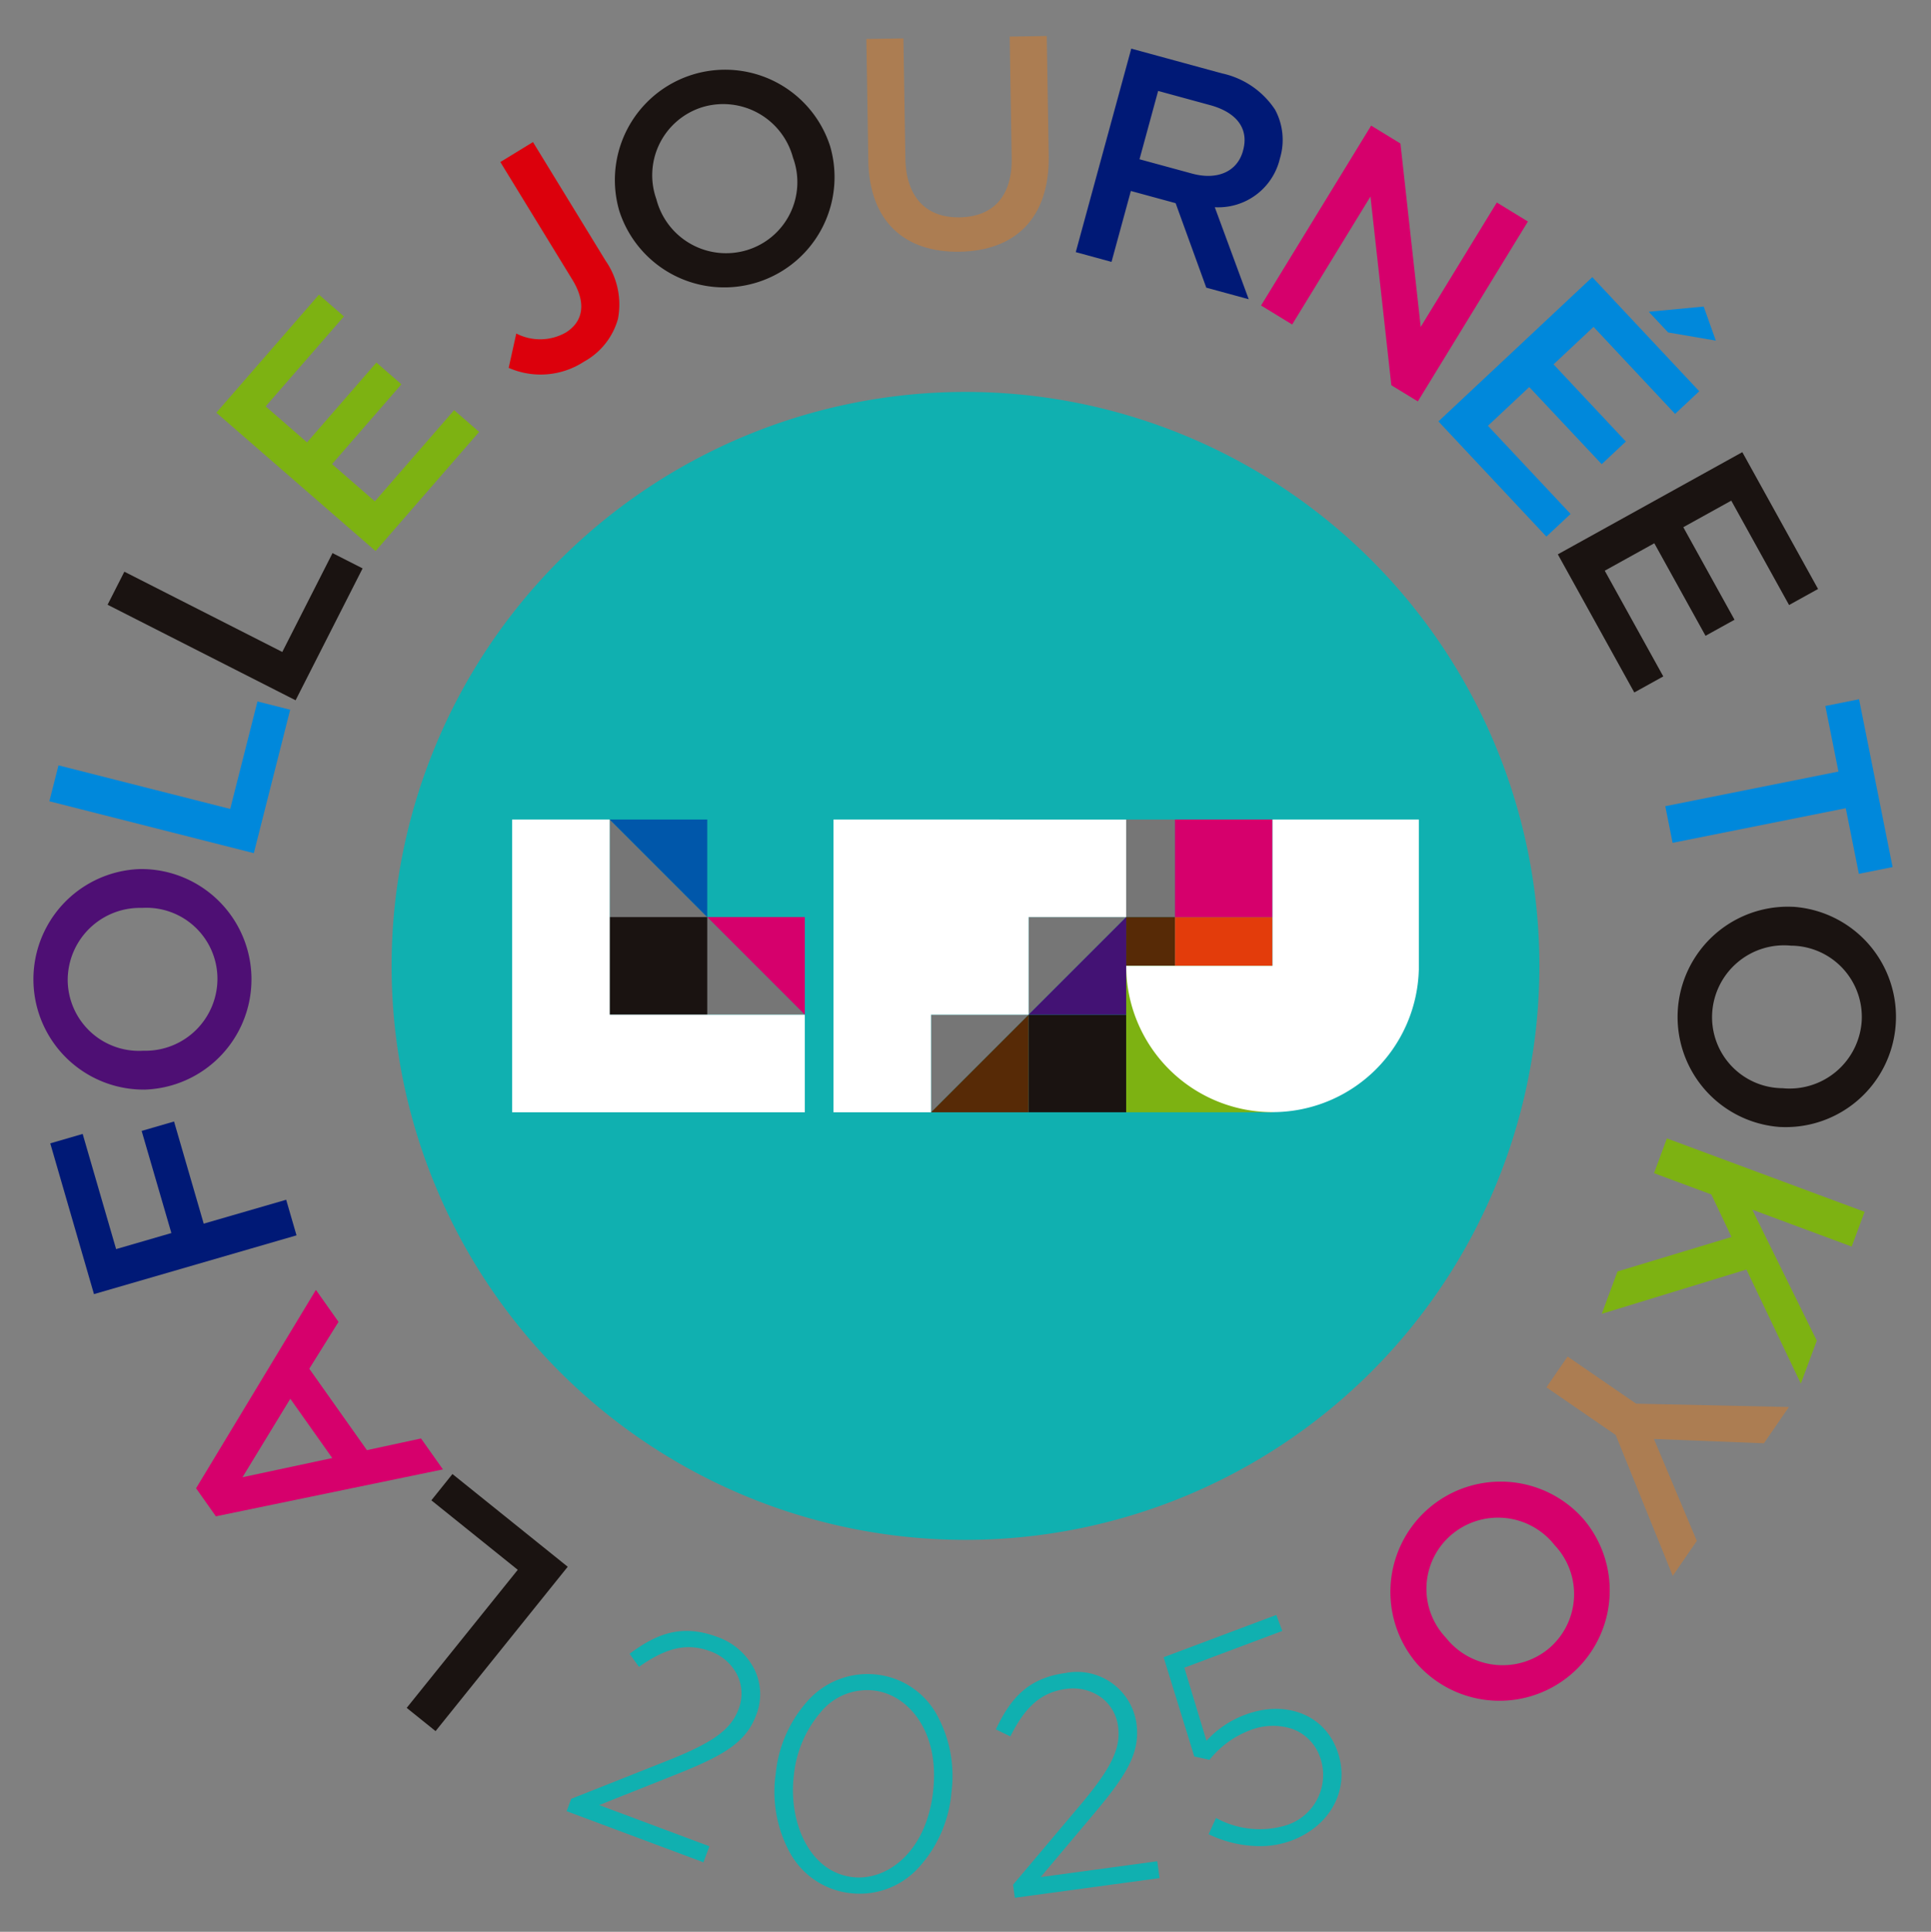 <svg xmlns="http://www.w3.org/2000/svg" xmlns:xlink="http://www.w3.org/1999/xlink" width="137.352" height="137.392" viewBox="0 0 137.352 137.392">
  <rect x="0" y="0" width="137.352" height="137.392" fill="#808080" stroke="none"/>
  <defs>
    <clipPath id="clip-path">
      <rect id="長方形_32" data-name="長方形 32" width="137.352" height="137.392" fill="none"/>
    </clipPath>
  </defs>
  <g id="グループ_145" data-name="グループ 145" transform="translate(-579.036 -537.065)">
    <g id="グループ_53" data-name="グループ 53" transform="translate(579.036 537.065)">
      <g id="グループ_52" data-name="グループ 52" clip-path="url(#clip-path)">
        <path id="パス_139" data-name="パス 139" d="M150.66,403.159c-2.54-.949-4.312-.226-6.192,1.153l-.058.042.671.93.058-.041c1.95-1.36,3.406-1.668,5.025-1.063a3.446,3.446,0,0,1,1.873,1.615,3.029,3.029,0,0,1,.131,2.488c-.538,1.441-1.766,2.348-4.864,3.594l-7.01,2.78-.03.012-.329.88,9.731,3.636.426-1.139-7.843-2.931,5.578-2.22c3.277-1.312,4.862-2.229,5.595-4.19l.015-.04a4.024,4.024,0,0,0-.168-3.251,4.723,4.723,0,0,0-2.609-2.257" transform="translate(-99.631 -286.734)" fill="#10b0b0"/>
        <path id="パス_140" data-name="パス 140" d="M198.575,413.4a5.7,5.7,0,0,0-4.854,1.789,9.054,9.054,0,0,0-2.344,5.23l-.005.043a9.037,9.037,0,0,0,1.017,5.613,5.6,5.6,0,0,0,4.272,2.866,5.66,5.66,0,0,0,4.854-1.788,9.056,9.056,0,0,0,2.344-5.23l0-.043a9.032,9.032,0,0,0-1.017-5.614,5.594,5.594,0,0,0-4.272-2.866m3.992,8.366-.005.043c-.515,4.279-3.331,6.283-5.722,5.994-3.111-.375-4.565-3.97-4.173-7.229l.005-.043a8.1,8.1,0,0,1,1.883-4.429,4.257,4.257,0,0,1,3.839-1.565c2.41.29,4.691,2.923,4.172,7.229" transform="translate(-136.197 -294.299)" fill="#10b0b0"/>
        <path id="パス_141" data-name="パス 141" d="M249.128,427.519l3.865-4.594c2.266-2.706,3.23-4.263,2.948-6.337l-.006-.042a4.273,4.273,0,0,0-5.052-3.539c-2.687.365-3.906,1.84-4.911,3.943l-.031.064,1.031.5.032-.063c1.076-2.121,2.212-3.081,3.924-3.313a3.444,3.444,0,0,1,2.414.537,3.029,3.029,0,0,1,1.292,2.131c.207,1.524-.446,2.9-2.586,5.466l-4.862,5.764-.021.024.127.931,10.293-1.4-.164-1.2Z" transform="translate(-175.106 -294.017)" fill="#10b0b0"/>
        <path id="パス_142" data-name="パス 142" d="M299.7,408.379l-.015-.041c-.935-2.492-3.668-3.531-6.5-2.469a6.985,6.985,0,0,0-2.765,1.858l-1.576-5.2,6.9-2.589.068-.025-.427-1.138-7.952,2.984-.064.024,2.183,7.058,1.081.239.028-.033a6.713,6.713,0,0,1,2.809-2.052,4.431,4.431,0,0,1,3.077-.106,3.262,3.262,0,0,1,1.932,1.95l.015.04a3.75,3.75,0,0,1-2.4,4.854,6.475,6.475,0,0,1-4.933-.484l-.066-.03-.523,1.152.065.03a8.5,8.5,0,0,0,3.553.819,6.454,6.454,0,0,0,2.269-.394c2.876-1.079,4.24-3.79,3.244-6.444" transform="translate(-204.603 -283.917)" fill="#10b0b0"/>
        <path id="パス_143" data-name="パス 143" d="M102.5,382.267l-2.054-1.652,7.9-9.82-6.146-4.942,1.5-1.87,8.2,6.594Z" transform="translate(-71.518 -259.147)" fill="#1a1311"/>
        <path id="パス_144" data-name="パス 144" d="M49.829,334.62l-1.41-1.995,8.524-14.111,1.608,2.275-2.079,3.333,4.1,5.791,3.848-.831,1.559,2.2Zm5.293-8.362-3.4,5.581,6.383-1.364Z" transform="translate(-34.473 -226.776)" fill="#d6006c"/>
        <path id="パス_145" data-name="パス 145" d="M15.509,289.208,12.4,278.485l2.305-.67,2.379,8.191,3.931-1.141L18.9,277.6l2.305-.669,2.11,7.265,5.866-1.7.735,2.532Z" transform="translate(-8.825 -197.168)" fill="#001976"/>
        <path id="パス_146" data-name="パス 146" d="M16.247,230.277H16.2a7.845,7.845,0,0,1-.3-15.686h.043a7.845,7.845,0,0,1,.3,15.685m-.209-12.922h-.043a5.14,5.14,0,0,0-5.253,5.187,5.069,5.069,0,0,0,5.375,4.972h.043a5.122,5.122,0,0,0,5.232-5.186,5.051,5.051,0,0,0-5.353-4.972" transform="translate(-5.922 -152.783)" fill="#4e0f74"/>
        <path id="パス_147" data-name="パス 147" d="M12.194,180.3l.648-2.555,12.215,3.1,1.938-7.645,2.327.59-2.585,10.2Z" transform="translate(-8.682 -123.312)" fill="#0088db"/>
        <path id="パス_148" data-name="パス 148" d="M26.567,140.25l1.194-2.35,11.233,5.708,3.573-7.03,2.14,1.087-4.767,9.38Z" transform="translate(-18.915 -97.24)" fill="#1a1311"/>
        <path id="パス_149" data-name="パス 149" d="M53.425,81.153l7.3-8.394L62.5,74.306l-5.567,6.4,2.943,2.559,4.935-5.677,1.779,1.546-4.935,5.677L64.7,87.459l5.638-6.485,1.779,1.546-7.367,8.475Z" transform="translate(-38.037 -51.803)" fill="#7db212"/>
        <path id="パス_150" data-name="パス 150" d="M124.155,51.132l.541-2.442a3.7,3.7,0,0,0,3.506-.06c1.206-.738,1.537-2.046.485-3.764l-5.125-8.371,2.321-1.421,5.169,8.445a5.447,5.447,0,0,1,.875,4.138,5.009,5.009,0,0,1-2.414,3.035,5.649,5.649,0,0,1-5.359.441" transform="translate(-87.973 -24.971)" fill="#dc000c"/>
        <path id="パス_151" data-name="パス 151" d="M152.092,27.191l-.013-.041a7.844,7.844,0,0,1,14.989-4.625l.012.041a7.844,7.844,0,0,1-14.988,4.625m12.357-3.776-.012-.041A5.14,5.14,0,0,0,158,19.762a5.068,5.068,0,0,0-3.289,6.54l.012.041a5.121,5.121,0,0,0,6.431,3.592,5.05,5.05,0,0,0,3.3-6.519" transform="translate(-108.027 -12.145)" fill="#1a1311"/>
        <path id="パス_152" data-name="パス 152" d="M214.095,17.749l-.14-8.636,2.636-.043.138,8.529c.045,2.786,1.5,4.241,3.862,4.2,2.336-.038,3.749-1.454,3.7-4.218l-.14-8.636,2.636-.043.138,8.508c.073,4.479-2.42,6.77-6.341,6.833-3.9.063-6.422-2.147-6.493-6.5" transform="translate(-152.331 -6.34)" fill="#ac7d52"/>
        <path id="パス_153" data-name="パス 153" d="M269.621,12.009l6.45,1.76a6.042,6.042,0,0,1,3.781,2.586A4.534,4.534,0,0,1,280.2,19.8l-.011.041a4.5,4.5,0,0,1-4.627,3.447l2.413,6.544-3.018-.823L272.776,23l-3.184-.868-1.376,5.044-2.543-.694Zm4.307,8.882c1.819.5,3.236-.139,3.637-1.607l.011-.041c.423-1.55-.462-2.7-2.344-3.215l-3.7-1.01-1.325,4.859Z" transform="translate(-189.154 -8.55)" fill="#001976"/>
        <path id="パス_154" data-name="パス 154" d="M319.264,31.017l2.084,1.275,1.441,13.041,5.414-8.847,2.212,1.353-7.83,12.795L320.7,49.483l-1.485-13.42-5.57,9.1-2.212-1.353Z" transform="translate(-221.734 -22.084)" fill="#d6006c"/>
        <path id="パス_155" data-name="パス 155" d="M366.185,68.44l7.607,8.113-1.719,1.612-5.8-6.19-2.845,2.667,5.145,5.487-1.72,1.612L361.7,76.255l-2.939,2.755,5.878,6.269-1.72,1.612-7.68-8.192Zm7.922,2.09.862,2.423-3.392-.58L370.2,70.9Z" transform="translate(-252.924 -48.728)" fill="#0088db"/>
        <path id="パス_156" data-name="パス 156" d="M397.841,111.65l5.387,9.731-2.062,1.142-4.111-7.424-3.412,1.889,3.643,6.581-2.062,1.142-3.643-6.581-3.525,1.952,4.163,7.518-2.062,1.142-5.439-9.824Z" transform="translate(-273.91 -79.492)" fill="#1a1311"/>
        <path id="パス_157" data-name="パス 157" d="M423.578,177.812l-.933-4.665,2.4-.479,2.386,11.937-2.4.479-.933-4.666-12.316,2.462-.521-2.606Z" transform="translate(-292.81 -122.936)" fill="#0088db"/>
        <path id="パス_158" data-name="パス 158" d="M422.52,223.882l.043,0a7.844,7.844,0,0,1-.916,15.66l-.042,0a7.844,7.844,0,0,1,.916-15.66m-.79,12.9.043,0a5.14,5.14,0,0,0,5.638-4.765,5.069,5.069,0,0,0-4.974-5.371l-.043,0a5.121,5.121,0,0,0-5.616,4.766,5.05,5.05,0,0,0,4.953,5.37" transform="translate(-294.99 -159.388)" fill="#1a1311"/>
        <path id="パス_159" data-name="パス 159" d="M414.266,286.332l-.918,2.471-7.071-2.625,4.588,9.315-1.134,3.053-3.869-8.111-10.29,3.151,1.119-3.013,8.111-2.452-1.437-3.025-4.078-1.514.918-2.471Z" transform="translate(-281.638 -200.145)" fill="#7db212"/>
        <path id="パス_160" data-name="パス 160" d="M388.287,338.325l10.863.239-1.773,2.578-7.824-.308,3.052,7.248-1.712,2.49-4.059-10.021-4.927-3.388,1.505-2.19Z" transform="translate(-271.91 -238.493)" fill="#ac7d52"/>
        <path id="パス_161" data-name="パス 161" d="M357.009,368.367l.028.033a7.844,7.844,0,0,1-11.891,10.231l-.028-.033a7.844,7.844,0,0,1,11.892-10.231m-9.819,8.4.028.032a5.14,5.14,0,0,0,7.345.739,5.069,5.069,0,0,0,.4-7.31l-.028-.032a5.121,5.121,0,0,0-7.33-.723,5.05,5.05,0,0,0-.416,7.294" transform="translate(-244.367 -260.317)" fill="#d6006c"/>
        <path id="パス_162" data-name="パス 162" d="M178.35,137.6a40.822,40.822,0,1,1-40.822-40.822A40.822,40.822,0,0,1,178.35,137.6" transform="translate(-68.852 -68.904)" fill="#10b0b0"/>
        <rect id="長方形_25" data-name="長方形 25" width="3.469" height="6.94" transform="translate(80.106 58.286)" fill="#767676"/>
        <rect id="長方形_26" data-name="長方形 26" width="3.469" height="3.47" transform="translate(80.106 65.226)" fill="#572a06"/>
        <path id="パス_163" data-name="パス 163" d="M150.568,202.365l13.88,13.881h-13.88Z" transform="translate(-107.201 -144.079)" fill="#767676"/>
        <rect id="長方形_27" data-name="長方形 27" width="6.94" height="6.94" transform="translate(43.367 65.226)" fill="#1a1311"/>
        <rect id="長方形_28" data-name="長方形 28" width="6.94" height="6.94" transform="translate(73.166 72.166)" fill="#1a1311"/>
        <path id="パス_164" data-name="パス 164" d="M236.875,226.461v6.94h-6.94v6.941l13.881-13.881Z" transform="translate(-163.708 -161.235)" fill="#767676"/>
        <path id="パス_165" data-name="パス 165" d="M205.84,202.365v20.821h6.94v-6.94h6.94v-6.94h6.94v-6.94Z" transform="translate(-146.554 -144.079)" fill="#fff"/>
        <rect id="長方形_29" data-name="長方形 29" width="10.41" height="10.41" transform="translate(80.106 68.696)" fill="#7db212"/>
        <rect id="長方形_30" data-name="長方形 30" width="6.94" height="3.47" transform="translate(83.575 65.226)" fill="#e33c0b"/>
        <rect id="長方形_31" data-name="長方形 31" width="6.94" height="6.94" transform="translate(83.575 58.286)" fill="#d6006c"/>
        <path id="パス_166" data-name="パス 166" d="M298.943,202.366H288.533v10.41H278.124a10.409,10.409,0,0,0,20.814.28h.005Z" transform="translate(-198.018 -144.08)" fill="#fff"/>
        <path id="パス_167" data-name="パス 167" d="M133.413,216.245V202.365h-6.94v20.821h20.819v-6.94Z" transform="translate(-90.046 -144.079)" fill="#fff"/>
        <path id="パス_168" data-name="パス 168" d="M260.97,226.461Z" transform="translate(-180.864 -161.235)" fill="#431274"/>
        <path id="パス_169" data-name="パス 169" d="M254.031,233.4h6.939v-6.939Z" transform="translate(-180.865 -161.238)" fill="#431274"/>
        <path id="パス_170" data-name="パス 170" d="M229.935,250.558v0Z" transform="translate(-163.709 -178.392)" fill="#572a06"/>
        <path id="パス_171" data-name="パス 171" d="M229.935,257.5h6.94v-6.94Z" transform="translate(-163.709 -178.392)" fill="#572a06"/>
        <path id="パス_172" data-name="パス 172" d="M157.508,202.365h-6.94l6.94,6.94Z" transform="translate(-107.202 -144.079)" fill="#0057aa"/>
        <path id="パス_173" data-name="パス 173" d="M150.568,202.365v0Z" transform="translate(-107.201 -144.079)" fill="#005dab"/>
        <path id="パス_174" data-name="パス 174" d="M174.663,226.461l6.94,6.94v-6.94Z" transform="translate(-124.356 -161.235)" fill="#d6006c"/>
      </g>
    </g>
  </g>
</svg>
